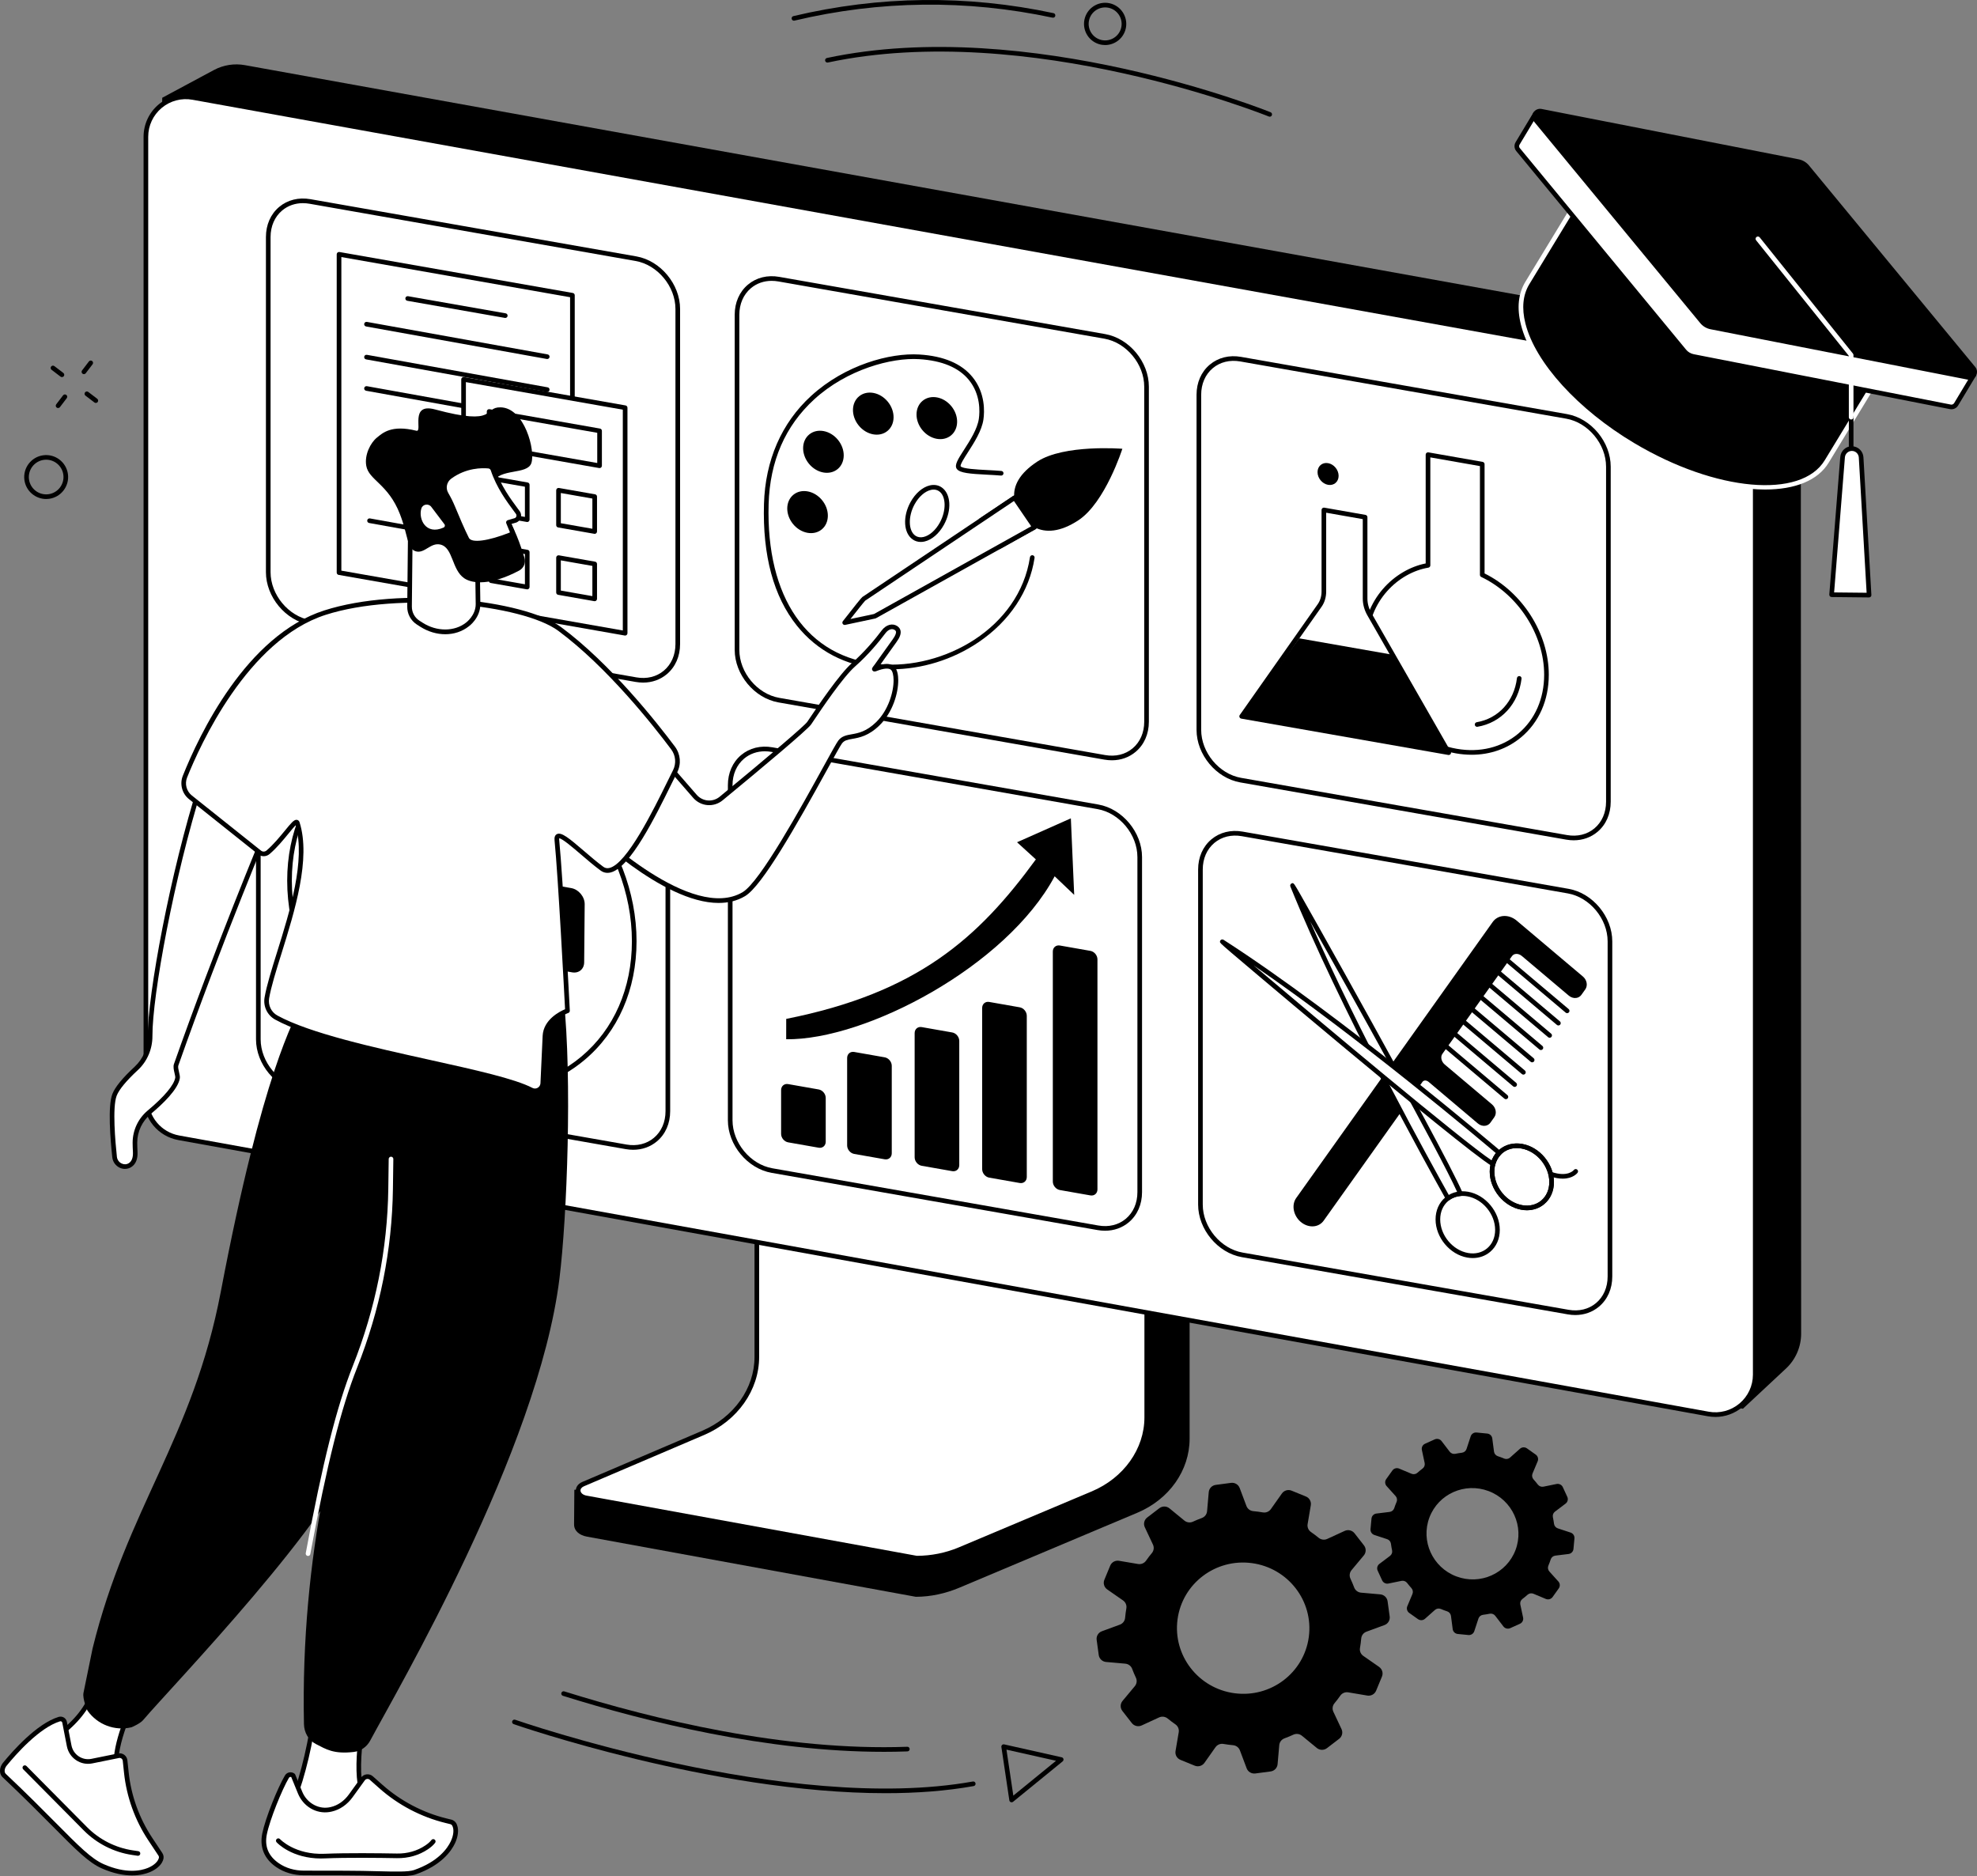 <svg xmlns="http://www.w3.org/2000/svg" id="Layer_2" data-name="Layer 2" viewBox="0 0 1928.53 1830"><rect x="0" y="0" width="1928.53" height="1830" fill="#808080" stroke="none"/><defs><style>      .cls-1 {        fill: #fff;      }    </style></defs><g id="Illustration"><g id="Course_enrollment" data-name="Course enrollment"><g><path d="m1345.3,1625.84l-15.4-10.71c-2.48-1.73-3.79-4.72-3.27-7.68.54-3.13.95-6.26,1.23-9.39.26-2.98,2.27-5.53,5.1-6.57l17.58-6.46c3.46-1.27,5.57-4.75,5.07-8.39l-2.03-14.78c-.5-3.63-3.47-6.44-7.15-6.77l-18.74-1.66c-3.03-.27-5.65-2.23-6.71-5.06-1.1-2.93-2.32-5.81-3.65-8.63-1.29-2.73-.86-5.96,1.07-8.28l11.98-14.35c2.35-2.82,2.42-6.88.15-9.79l-9.21-11.81c-2.26-2.9-6.25-3.87-9.6-2.33l-17.01,7.83c-2.75,1.27-6,.86-8.35-1.06-2.42-1.98-4.93-3.88-7.54-5.68-2.5-1.73-3.77-4.74-3.26-7.72l3.11-18.36c.61-3.61-1.38-7.17-4.8-8.56l-13.92-5.68c-3.42-1.4-7.35-.26-9.47,2.74l-10.77,15.24c-1.74,2.46-4.75,3.74-7.74,3.23-3.16-.54-6.32-.96-9.47-1.24-3.01-.27-5.59-2.27-6.64-5.08l-6.56-17.45c-1.29-3.44-4.81-5.53-8.47-5.05l-14.9,1.98c-3.66.49-6.49,3.42-6.81,7.07l-1.63,18.57c-.26,2.99-2.21,5.59-5.05,6.63-2.98,1.09-5.91,2.3-8.79,3.63-2.74,1.27-5.98.81-8.31-1.1l-14.51-11.9c-2.85-2.34-6.95-2.41-9.87-.18l-11.89,9.1c-2.92,2.24-3.89,6.18-2.32,9.51l7.94,16.88c1.29,2.73.89,5.95-1.05,8.27-2,2.39-3.9,4.88-5.71,7.46-1.74,2.48-4.78,3.72-7.78,3.22l-18.53-3.13c-3.64-.62-7.23,1.35-8.63,4.74l-5.7,13.79c-1.4,3.39-.24,7.29,2.79,9.4l15.4,10.71c2.48,1.73,3.79,4.72,3.27,7.68-.54,3.13-.95,6.26-1.23,9.39-.26,2.98-2.27,5.53-5.1,6.57l-17.58,6.46c-3.46,1.27-5.57,4.75-5.07,8.39l2.03,14.78c.5,3.63,3.47,6.44,7.15,6.77l18.74,1.66c3.01.27,5.64,2.2,6.7,5.02,1.11,2.96,2.34,5.87,3.69,8.72,1.28,2.72.83,5.93-1.1,8.24l-11.97,14.35c-2.35,2.82-2.42,6.88-.15,9.79l9.21,11.81c2.26,2.9,6.25,3.87,9.6,2.33l17.01-7.83c2.75-1.27,6-.86,8.35,1.06,2.42,1.98,4.94,3.88,7.54,5.68,2.5,1.73,3.77,4.74,3.26,7.72l-3.12,18.36c-.61,3.61,1.38,7.17,4.8,8.56l13.92,5.68c3.42,1.4,7.35.26,9.47-2.74l10.77-15.24c1.74-2.46,4.75-3.74,7.74-3.23,3.16.54,6.32.96,9.47,1.24,3.01.27,5.59,2.27,6.64,5.08l6.56,17.44c1.29,3.44,4.81,5.53,8.47,5.05l14.9-1.97c3.66-.49,6.49-3.42,6.81-7.07l1.63-18.57c.26-3,2.24-5.59,5.09-6.64,2.95-1.08,5.85-2.28,8.7-3.6,2.76-1.27,6.01-.84,8.35,1.08l14.51,11.91c2.85,2.34,6.95,2.41,9.87.18l11.89-9.1c2.92-2.24,3.89-6.18,2.32-9.51l-7.94-16.88c-1.29-2.73-.89-5.95,1.05-8.27,2-2.39,3.9-4.88,5.71-7.46,1.74-2.48,4.77-3.72,7.78-3.22l18.53,3.13c3.64.62,7.23-1.35,8.63-4.74l5.7-13.79c1.4-3.39.24-7.29-2.79-9.4Zm-141.05,25.68c-35.37-4.71-60.25-36.93-55.59-71.98,4.66-35.05,37.12-59.64,72.48-54.93,35.37,4.71,60.25,36.93,55.59,71.98-4.66,35.05-37.11,59.64-72.48,54.93Z"></path><path d="m1520.13,1542.49l-8.73-9.68c-1.41-1.56-1.82-3.79-1-5.71.86-2.03,1.63-4.09,2.31-6.16.65-1.98,2.41-3.38,4.49-3.64l12.92-1.59c2.54-.31,4.52-2.34,4.76-4.87l.96-10.32c.24-2.54-1.33-4.91-3.77-5.71l-12.42-4.08c-2.01-.66-3.47-2.4-3.74-4.49-.28-2.15-.65-4.29-1.1-6.42-.44-2.05.36-4.17,2.03-5.43l10.37-7.82c2.04-1.54,2.72-4.28,1.65-6.6l-4.36-9.45c-1.07-2.32-3.62-3.6-6.13-3.09l-12.75,2.61c-2.06.42-4.2-.36-5.48-2.04-1.32-1.73-2.73-3.4-4.2-5.03-1.42-1.57-1.8-3.8-.99-5.74l5.01-11.93c.99-2.35.2-5.07-1.9-6.55l-8.52-6.04c-2.09-1.48-4.94-1.34-6.84.36l-9.69,8.61c-1.56,1.39-3.8,1.78-5.74.96-2.05-.87-4.12-1.65-6.21-2.33-2-.66-3.42-2.42-3.69-4.48l-1.68-12.84c-.33-2.53-2.38-4.5-4.93-4.75l-10.4-1.02c-2.55-.25-4.93,1.29-5.73,3.71l-4.04,12.31c-.65,1.98-2.38,3.43-4.46,3.69-2.19.27-4.36.62-6.52,1.07-2.05.42-4.17-.4-5.45-2.06l-7.93-10.35c-1.56-2.03-4.32-2.73-6.65-1.68l-9.49,4.28c-2.33,1.05-3.61,3.57-3.07,6.07l2.71,12.68c.44,2.05-.34,4.17-2.02,5.43-1.73,1.3-3.41,2.69-5.04,4.15-1.57,1.4-3.82,1.76-5.77.95l-12.05-5.05c-2.37-.99-5.1-.23-6.59,1.84l-6.03,8.43c-1.48,2.07-1.32,4.89.4,6.8l8.73,9.68c1.41,1.56,1.82,3.79,1,5.71-.86,2.03-1.63,4.08-2.31,6.16-.65,1.98-2.41,3.38-4.49,3.64l-12.92,1.59c-2.54.31-4.52,2.34-4.76,4.87l-.96,10.32c-.24,2.54,1.33,4.91,3.77,5.71l12.42,4.08c2,.66,3.47,2.38,3.74,4.45.28,2.18.65,4.34,1.12,6.48.44,2.04-.38,4.14-2.04,5.4l-10.37,7.82c-2.04,1.54-2.72,4.28-1.65,6.6l4.36,9.45c1.07,2.32,3.62,3.6,6.13,3.09l12.75-2.61c2.06-.42,4.2.36,5.48,2.04,1.32,1.73,2.73,3.4,4.2,5.03,1.42,1.57,1.8,3.8.99,5.74l-5.01,11.93c-.99,2.35-.2,5.07,1.9,6.55l8.52,6.04c2.09,1.48,4.94,1.34,6.84-.36l9.69-8.61c1.56-1.39,3.8-1.78,5.74-.96,2.05.87,4.12,1.65,6.21,2.33,2,.66,3.42,2.42,3.69,4.48l1.68,12.84c.33,2.53,2.38,4.5,4.93,4.75l10.4,1.02c2.55.25,4.93-1.29,5.73-3.71l4.04-12.31c.65-1.99,2.4-3.43,4.49-3.69,2.17-.27,4.32-.62,6.46-1.06,2.07-.43,4.2.38,5.48,2.05l7.93,10.35c1.56,2.03,4.32,2.73,6.65,1.68l9.49-4.28c2.33-1.05,3.61-3.57,3.07-6.07l-2.71-12.68c-.44-2.05.34-4.17,2.02-5.43,1.73-1.3,3.41-2.69,5.04-4.15,1.57-1.4,3.82-1.76,5.77-.95l12.05,5.05c2.37.99,5.1.23,6.59-1.84l6.03-8.43c1.48-2.07,1.32-4.89-.4-6.8Zm-99.5-4.92c-23.19-8.77-34.93-34.51-26.24-57.49,8.7-22.98,34.54-34.49,57.73-25.72,23.19,8.77,34.93,34.51,26.24,57.49-8.7,22.98-34.54,34.49-57.73,25.72Z"></path></g><g><g><g><path d="m1156.48,1077.84l-376.8-56.3c-2.44,0-3.24,2.27-3.24,4.45v320.58c0,30.69-214.09,110.44-216.18,106.38l-.26,33.93c-.02,6.32,5.25,10.6,12.62,11.92l320.73,58.66c14.66,0,29.14-3.28,42.41-8.84l173.7-73.14c31.27-13.17,50.99-41.44,50.99-72.29v-320.91c0-2.18-1.53-4.45-3.97-4.45Z"></path><g><path class="cls-1" d="m738.27,1002.87v320.65c0,31.61-20.34,60.41-52.3,74.05l-117.18,50.01c-7.65,3.27-5.84,12.1,3.44,13.52l321.95,58.66c14.48,0,28.78-2.86,41.87-8.37l129.83-54.66c32.2-13.56,52.75-42.47,52.75-74.24v-320.97c0-1.31-1.19-2.38-2.66-2.38l-375.02-58.66c-1.47,0-2.66,1.06-2.66,2.38Z"></path><path d="m894.18,1522.03c-.14,0-.27-.01-.41-.04l-321.95-58.66c-5.51-.85-9.47-4.23-10.02-8.61-.49-3.87,1.85-7.4,6.1-9.22l117.18-50.01c30.94-13.2,50.93-41.46,50.93-71.97v-320.65c0-2.56,2.21-4.64,4.93-4.64.12,0,.23,0,.35.03l374.87,58.64c2.62.1,4.73,2.14,4.73,4.64v320.97c0,32.52-21.25,62.48-54.13,76.32l-129.83,54.66c-13.28,5.59-28.07,8.55-42.75,8.55Zm-153.65-519.14v320.62c0,32.33-21.07,62.22-53.68,76.13l-117.18,50.01c-2.35,1-3.61,2.68-3.38,4.49.22,1.77,2,4.06,6.28,4.72l321.81,58.64c14.02-.03,28.12-2.86,40.79-8.19l129.83-54.66c31.2-13.14,51.36-41.46,51.36-72.15v-320.97s-.39-.09-.75-.14l-374.79-58.63c-.16.03-.25.1-.29.14Z"></path></g></g><g><path d="m1742.23,1334.79l-42.04,39.24L178.07,1110.63c-21.02-3.64-36.25-22.04-35.9-43.36l16.09-971.92,50.44-27.07c9.26-4.94,19.91-6.61,30.23-4.74l1479.38,266.9c22.2,4.01,38.35,23.33,38.35,45.89l.32,924.44c0,12.89-5.34,25.21-14.75,34.03Z"></path><g><path class="cls-1" d="m1666.32,1379.15L174.35,1109.75c-18.55-3.35-32.04-19.49-32.04-38.34V133.41c0-24.29,21.98-42.66,45.88-38.34l1491.96,269.39c18.55,3.35,32.04,19.49,32.04,38.34v938c0,24.29-21.98,42.66-45.88,38.34Z"></path><path d="m1673.28,1382.03c-2.45,0-4.91-.22-7.36-.66L173.95,1111.98c-19.64-3.55-33.9-20.61-33.9-40.57V133.42c0-12.25,5.39-23.78,14.79-31.63,9.4-7.85,21.7-11.11,33.76-8.93l1491.96,269.39c19.64,3.55,33.9,20.61,33.9,40.57v938c0,12.25-5.39,23.78-14.79,31.63-7.49,6.25-16.82,9.6-26.4,9.6Zm-6.56-5.11c10.74,1.94,21.69-.96,30.05-7.95,8.37-6.99,13.17-17.26,13.17-28.16V402.81c0-17.77-12.69-32.96-30.18-36.11L187.8,97.3c-10.73-1.95-21.68.96-30.05,7.95-8.37,6.99-13.17,17.26-13.17,28.16v938c0,17.77,12.69,32.96,30.18,36.11l1491.96,269.39Z"></path></g></g></g><g><g><path d="m1535.14,819.6c-2.4,0-4.86-.21-7.34-.65l-317.96-55.81c-23.51-4.13-42.63-27.13-42.63-51.28v-326.8c0-11.97,4.59-22.41,12.93-29.41,8.2-6.88,19.03-9.57,30.49-7.56l317.96,55.81c23.51,4.13,42.63,27.13,42.63,51.28v326.8c0,11.97-4.59,22.41-12.92,29.41-6.42,5.39-14.46,8.21-23.15,8.21Zm-6.56-5.11c10.11,1.78,19.64-.55,26.8-6.56,7.29-6.13,11.31-15.34,11.31-25.95v-326.8c0-22.05-17.45-43.06-38.89-46.82l-317.96-55.81c-10.12-1.77-19.64.55-26.8,6.56-7.29,6.13-11.31,15.34-11.31,25.95v326.8c0,22.05,17.45,43.06,38.89,46.82l317.96,55.81Z"></path><g><g><path d="m1435.54,736.16c-5.03,0-10.17-.45-15.37-1.36-49.87-8.76-90.44-57.06-90.44-107.69,0-42.92,31.08-71.64,61-77.55v-106.11c0-.67.3-1.3.81-1.73.51-.43,1.19-.61,1.85-.5l52.91,9.29c1.08.19,1.87,1.13,1.87,2.23v106.58c36.96,18.25,62.65,58.66,62.65,98.79,0,24.73-9.52,46.36-26.82,60.88-13.44,11.29-30.27,17.18-48.46,17.18Zm-40.28-290.03v105.31c0,1.11-.8,2.05-1.89,2.23-28.65,4.75-59.11,32.1-59.11,73.43,0,48.53,38.89,94.84,86.7,103.23,22.67,3.98,44.02-1.29,60.14-14.83,16.25-13.65,25.2-34.04,25.2-57.42,0-38.91-25.23-78.11-61.36-95.33-.79-.37-1.29-1.17-1.29-2.04v-106.1l-48.39-8.49Z"></path><path d="m1440.89,708.92c-1.08,0-2.04-.78-2.23-1.88-.21-1.23.62-2.4,1.85-2.61,21.16-3.61,36.57-20.49,39.25-43.02.15-1.24,1.27-2.13,2.51-1.98,1.24.15,2.13,1.27,1.98,2.51-2.93,24.57-19.81,42.99-42.99,46.94-.13.02-.26.03-.38.03Z"></path></g><g><polygon class="cls-1" points="1330.56 591.6 1330.56 505.35 1290.35 498.29 1290.35 584.54 1211.23 699.77 1413.21 735.22 1330.56 591.6"></polygon><polygon points="1358.05 638.53 1267.35 622.61 1211.23 699.77 1413.21 735.22 1358.05 638.53"></polygon><path d="m1413.21,736.4c-.13,0-.26-.01-.39-.03l-201.98-35.45c-.76-.13-1.4-.65-1.7-1.37-.3-.72-.21-1.53.24-2.17l76.07-108.12c2.42-3.44,3.7-7.71,3.7-12.35v-79.53c0-.67.3-1.3.81-1.73.51-.43,1.19-.61,1.85-.5l40.21,7.06c1.08.19,1.87,1.13,1.87,2.23v79.41c0,4.79,1.36,9.69,3.92,14.16l77.37,134.98c.44.76.39,1.71-.11,2.42-.43.61-1.12.96-1.85.96Zm-198.08-39.33l193.72,34-74.97-130.8c-2.96-5.16-4.52-10.83-4.52-16.41v-77.51l-35.69-6.27v76.83c0,5.58-1.56,10.74-4.52,14.95l-74.02,105.2Z"></path><path d="m1305.8,464.12c0,5.84-4.6,9.76-10.28,8.77s-10.28-6.54-10.28-12.38,4.6-9.76,10.28-8.77,10.28,6.54,10.28,12.38Z"></path></g></g></g><g><path d="m1084.62,741.56c-2.4,0-4.86-.22-7.34-.65l-317.96-55.81c-23.51-4.13-42.63-27.13-42.63-51.28v-326.8c0-11.97,4.59-22.41,12.93-29.41,8.2-6.88,19.03-9.57,30.49-7.56l317.96,55.81c23.51,4.13,42.63,27.13,42.63,51.28v326.8c0,11.97-4.59,22.41-12.93,29.41-6.42,5.39-14.46,8.21-23.15,8.21Zm-331.84-467.63c-7.64,0-14.67,2.45-20.26,7.15-7.29,6.13-11.31,15.34-11.31,25.95v326.8c0,22.05,17.45,43.06,38.89,46.82l317.96,55.81c10.13,1.78,19.64-.55,26.8-6.56,7.29-6.12,11.31-15.34,11.31-25.95v-326.8c0-22.05-17.45-43.06-38.89-46.82l-317.96-55.81c-2.21-.39-4.4-.58-6.54-.58Z"></path><g><g><path class="cls-1" d="m982.4,462.22c-16.49-2.24-43.41-1.02-47.21-6.17-3.8-5.14,19.11-27.89,21.89-47.25,2.77-19.37-3.3-57.26-60.42-60.76-46.89-2.88-146,33.04-149.16,143.6-6.47,226.6,242.71,180.46,259.74,50,7.68-58.84-8.35-77.17-24.85-79.42Zm-63.61,48.56c-7.13,12.98-19.31,19.03-27.21,13.52-7.9-5.51-8.53-20.5-1.4-33.48,7.13-12.98,19.31-19.03,27.21-13.52,7.9,5.51,8.53,20.5,1.4,33.48Z"></path><path d="m869.57,652.8c-4.04,0-8.05-.17-12.03-.53-32.77-2.93-60.48-17.44-80.13-41.95-22.78-28.41-33.6-68.36-32.16-118.74,1.22-42.59,17.12-79.05,45.99-105.44,33.18-30.32,76.91-42.12,105.57-40.36,23.7,1.45,41.14,8.84,51.83,21.97,12.75,15.65,11.72,34.15,10.68,41.38-1.56,10.92-9.03,22.52-15.02,31.85-3.29,5.12-7.79,12.13-7.25,13.8,1.81,2.44,15.77,3.16,25.97,3.69,4.63.24,9.43.49,13.82.87,1.24.11,2.17,1.21,2.06,2.45-.11,1.25-1.21,2.19-2.45,2.06-4.31-.38-9.06-.62-13.66-.86-16.3-.85-26.45-1.57-29.41-5.59-2.68-3.63,1.01-9.37,7.12-18.87,5.76-8.96,12.93-20.11,14.35-30.05.95-6.64,1.91-23.62-9.71-37.88-9.86-12.1-26.21-18.93-48.6-20.31-26.81-1.65-70.21,9.92-102.24,39.18-28.34,25.91-43.32,60.3-44.52,102.23-2.61,91.43,37.83,149.76,108.17,156.06,62.44,5.58,136.31-35,146.77-104.32.19-1.23,1.33-2.06,2.58-1.9,1.24.19,2.09,1.34,1.9,2.58-4.91,32.48-24.32,61.7-54.67,82.27-25.17,17.06-55.54,26.41-84.95,26.41Zm28.61-124.2c-2.88,0-5.56-.82-7.89-2.45-8.96-6.25-9.88-22.25-2.09-36.42,4.69-8.54,11.72-14.62,18.81-16.28,4.32-1.01,8.36-.32,11.68,2,8.96,6.25,9.88,22.24,2.09,36.42-4.69,8.53-11.72,14.62-18.81,16.28-1.29.3-2.56.45-3.79.45Zm12.58-51.07c-.88,0-1.79.11-2.73.33-5.86,1.37-11.79,6.62-15.87,14.05-6.46,11.77-6.14,25.75.71,30.53,2.23,1.56,5.02,2.01,8.06,1.3,5.86-1.37,11.79-6.62,15.87-14.05,6.46-11.77,6.14-25.75-.71-30.53-1.55-1.08-3.36-1.63-5.33-1.63Z"></path><ellipse cx="913.87" cy="407.82" rx="18.33" ry="21.84" transform="translate(-52.46 668.01) rotate(-39.12)"></ellipse><ellipse cx="851.87" cy="403.46" rx="18.33" ry="21.84" transform="translate(-63.6 627.91) rotate(-39.12)"></ellipse><ellipse cx="803.24" cy="440.66" rx="18.33" ry="21.84" transform="translate(-97.97 605.57) rotate(-39.12)"></ellipse><ellipse cx="787.76" cy="499.49" rx="18.33" ry="21.84" transform="translate(-138.56 609) rotate(-39.12)"></ellipse></g><g><path class="cls-1" d="m989.69,485.54l19.5,28.55-155.8,86.92-29.4,6.27s17.43-22.38,18.57-23.17l147.13-98.57Z"></path><g><polygon class="cls-1" points="989.69 485.54 1009.19 514.1 974.68 533.35 956.81 507.57 989.69 485.54"></polygon><path d="m974.68,535.61c-.72,0-1.43-.34-1.86-.97l-17.87-25.78c-.34-.5-.48-1.11-.36-1.71.11-.59.46-1.12.96-1.46l32.87-22.02c1.03-.69,2.43-.42,3.13.61l19.5,28.55c.36.52.48,1.18.33,1.79-.15.62-.55,1.15-1.1,1.46l-34.5,19.25c-.35.19-.73.29-1.1.29Zm-14.7-27.44l15.39,22.2,30.55-17.04-16.83-24.66-29.1,19.49Z"></path></g><path d="m1011.84,450.24c-17.47,11.42-23.59,23.72-22.45,35.34,0,0,0,.01,0,.01l19.79,28.71s.04.02.06.03c10.75,5.55,24.94,4.76,42.59-6.78,26.21-17.12,43.01-69.83,43.01-69.83,0,0-56.8-4.61-83.01,12.51Z"></path><g><path class="cls-1" d="m989.69,485.54l19.5,28.55-155.8,86.92-29.4,6.27s17.43-22.38,18.57-23.17l147.13-98.57Z"></path><path d="m823.98,609.55c-.77,0-1.5-.39-1.92-1.06-.5-.8-.45-1.84.13-2.59,11.71-15.03,18.12-22.98,19.07-23.64l147.17-98.59c1.03-.69,2.43-.42,3.13.61l19.5,28.55c.36.52.48,1.18.33,1.79-.15.62-.55,1.15-1.1,1.46l-155.8,86.92c-.2.11-.41.19-.63.24l-29.4,6.26c-.16.03-.32.05-.47.05Zm19.96-23.64c-1.21,1.22-8.34,10.21-14.35,17.87l22.98-4.9,153.34-85.55-16.83-24.66-145.14,97.23Z"></path></g></g></g></g><g><path d="m617.66,1121.46c-2.4,0-4.86-.21-7.34-.65l-317.95-55.81c-23.51-4.13-42.63-27.13-42.63-51.28v-326.8c0-11.97,4.59-22.41,12.93-29.41,8.2-6.88,19.03-9.56,30.49-7.56l317.95,55.81c23.51,4.13,42.63,27.13,42.63,51.28v326.8c0,11.97-4.59,22.41-12.92,29.41-6.42,5.39-14.46,8.21-23.15,8.21Zm-6.56-5.11c10.12,1.78,19.64-.55,26.8-6.57,7.29-6.12,11.31-15.34,11.31-25.95v-326.8c0-22.05-17.45-43.06-38.89-46.82l-317.95-55.81c-10.12-1.78-19.64.55-26.8,6.56-7.29,6.12-11.31,15.34-11.31,25.95v326.8c0,22.05,17.45,43.06,38.89,46.82l317.95,55.81Z"></path><g><g><path class="cls-1" d="m411.2,771.75l-2.63,216.23c-.09,7.26,5.91,14.46,13.08,15.72l57.3,10.06c6.55,1.15,11.71-3.11,11.79-9.74l2.63-216.23c.09-7.26-5.91-14.46-13.08-15.72l-57.31-10.06c-6.55-1.15-11.71,3.11-11.79,9.74Z"></path><path d="m332.19,838.56l-.5,56.71c-.06,7.24,5.92,14.42,13.08,15.68l213.29,37.44c6.57,1.15,11.73-3.13,11.79-9.78l.5-56.71c.06-7.24-5.92-14.42-13.08-15.68l-213.29-37.44c-6.57-1.15-11.73,3.13-11.79,9.78Z"></path></g><path d="m479.18,1066.11c-9.5,0-19.2-.85-29.03-2.58-93.74-16.45-170-108.21-170-204.55,0-47.24,18.04-88.4,50.79-115.91,32.19-27.03,74.81-37.55,120-29.62,93.74,16.46,170,108.21,170,204.55,0,47.24-18.04,88.41-50.79,115.91-25.19,21.16-56.77,32.2-90.97,32.2Zm-57.25-350.7c-33.15,0-63.72,10.68-88.08,31.14-31.71,26.63-49.17,66.56-49.17,112.44,0,94.24,74.58,184,166.26,200.09,43.85,7.7,85.16-2.47,116.3-28.63,31.71-26.63,49.17-66.56,49.17-112.44,0-94.24-74.58-184-166.26-200.09-9.55-1.68-18.99-2.51-28.22-2.51Z"></path></g></g><g><path d="m1536.67,1282.64c-2.4,0-4.86-.21-7.34-.65l-317.95-55.81c-23.51-4.13-42.63-27.13-42.63-51.28v-326.8c0-11.97,4.59-22.41,12.93-29.41,8.2-6.88,19.03-9.57,30.49-7.56l317.95,55.81c23.51,4.13,42.63,27.13,42.63,51.28v326.8c0,11.97-4.59,22.41-12.93,29.41-6.42,5.39-14.46,8.21-23.15,8.21Zm-6.56-5.11c10.12,1.78,19.64-.55,26.8-6.56,7.29-6.13,11.31-15.34,11.31-25.95v-326.8c0-22.05-17.45-43.06-38.89-46.82l-317.95-55.81c-10.12-1.78-19.64.55-26.8,6.56-7.29,6.13-11.31,15.34-11.31,25.95v326.8c0,22.05,17.45,43.06,38.89,46.82l317.95,55.81Z"></path><g><g><g><path d="m1528.74,988.22c-.51,0-1.03-.17-1.46-.53l-66.3-55.96c-.96-.81-1.08-2.23-.27-3.19.81-.95,2.23-1.08,3.19-.27l66.3,55.96c.96.81,1.08,2.23.27,3.19-.45.53-1.09.8-1.73.8Z"></path><path d="m1520.21,1000.21c-.51,0-1.03-.17-1.46-.53l-64.67-54.59c-.95-.8-1.07-2.23-.27-3.19.8-.95,2.23-1.08,3.19-.27l64.67,54.59c.95.8,1.07,2.23.27,3.19-.45.53-1.08.8-1.73.8Z"></path><path d="m1511.67,1012.2c-.51,0-1.03-.17-1.46-.53l-64.06-54.08c-.95-.8-1.07-2.23-.27-3.19.8-.95,2.23-1.08,3.19-.27l64.06,54.08c.95.8,1.07,2.23.27,3.19-.45.53-1.08.8-1.73.8Z"></path><path d="m1503.14,1024.18c-.51,0-1.03-.17-1.46-.53l-63.16-53.31c-.95-.8-1.07-2.23-.27-3.19.8-.95,2.23-1.08,3.19-.27l63.16,53.31c.95.8,1.07,2.23.27,3.19-.45.53-1.08.8-1.73.8Z"></path><path d="m1494.61,1036.17c-.51,0-1.03-.17-1.46-.53l-65.04-54.9c-.95-.8-1.07-2.23-.27-3.19.8-.95,2.22-1.08,3.19-.27l65.04,54.9c.95.8,1.07,2.23.27,3.19-.45.53-1.08.8-1.73.8Z"></path><path d="m1486.07,1048.15c-.51,0-1.03-.17-1.46-.53l-66.09-55.79c-.95-.8-1.07-2.23-.27-3.19.8-.95,2.22-1.08,3.19-.27l66.09,55.79c.95.8,1.07,2.23.27,3.19-.45.53-1.08.8-1.73.8Z"></path><path d="m1477.54,1060.14c-.51,0-1.03-.17-1.46-.53l-64.13-54.13c-.95-.8-1.07-2.23-.27-3.19.8-.95,2.22-1.08,3.19-.27l64.13,54.13c.95.8,1.07,2.23.27,3.19-.45.53-1.08.8-1.73.8Z"></path><path d="m1469,1072.13c-.51,0-1.03-.17-1.46-.53l-64.17-54.16c-.95-.81-1.07-2.23-.27-3.19.8-.95,2.23-1.08,3.19-.27l64.17,54.16c.95.81,1.07,2.23.27,3.19-.45.53-1.08.8-1.73.8Z"></path></g><g><path d="m1540.81,969.01l3.75-5.27c1.95-2.74,1.1-7.02-1.9-9.55l-64.57-54.5c-6.73-5.68-15.73-5.3-20.1.85l-191.71,269.26c-4.15,5.82-2.34,14.91,4.03,20.29,6.37,5.38,14.9,5.02,19.05-.8l96.42-135.42c2.01-2.82,6.14-2.99,9.23-.39l48.07,40.58c3,2.53,7.02,2.36,8.97-.38l3.75-5.27c1.95-2.74,1.1-7.02-1.9-9.55l-46.11-38.92c-4.17-3.52-5.35-9.46-2.64-13.28l67.9-95.37c2.82-3.97,8.64-4.21,12.98-.55l45.8,38.66c3,2.53,7.02,2.36,8.97-.38Z"></path><path d="m1280.15,1196.16c-3.93,0-7.96-1.53-11.29-4.34-7.24-6.12-9.23-16.58-4.42-23.33l191.7-269.26c2.26-3.17,5.69-5.2,9.64-5.7,4.7-.59,9.72,1.02,13.76,4.44l64.57,54.5c3.94,3.33,4.94,8.86,2.28,12.59l-3.75,5.27c-1.22,1.71-3.05,2.79-5.17,3.06-2.44.3-5.03-.52-7.1-2.26l-45.8-38.66c-1.82-1.53-4.01-2.27-6.02-2.01-1.07.13-2.57.62-3.66,2.15l-67.9,95.37c-2.01,2.82-.97,7.51,2.26,10.24l46.11,38.92c3.94,3.32,4.94,8.86,2.28,12.59l-3.75,5.27c-1.22,1.71-3.05,2.79-5.17,3.06-2.46.3-5.04-.52-7.1-2.27l-48.07-40.58c-1.15-.97-2.53-1.43-3.77-1.28-.63.08-1.51.36-2.15,1.26l-96.42,135.42c-2.16,3.04-5.44,4.97-9.22,5.45-.61.08-1.23.11-1.85.11Zm187.58-298.23c-.46,0-.92.03-1.37.09-2.73.34-4.98,1.67-6.52,3.83l-191.7,269.26c-3.47,4.88-1.84,12.62,3.65,17.25,2.89,2.44,6.4,3.6,9.65,3.2,2.55-.32,4.66-1.56,6.1-3.59l96.42-135.42c1.24-1.74,3.11-2.85,5.27-3.12,2.49-.32,5.15.53,7.26,2.31l48.07,40.58c1.11.94,2.44,1.37,3.62,1.24.6-.08,1.44-.34,2.05-1.2l3.75-5.27c1.26-1.77.57-4.75-1.52-6.51l-46.11-38.92c-5.04-4.26-6.4-11.58-3.02-16.32l67.9-95.37c1.59-2.24,4-3.66,6.78-4.01,3.26-.4,6.72.7,9.5,3.05l45.8,38.66c1.1.93,2.44,1.39,3.62,1.23.6-.08,1.44-.34,2.05-1.19l3.75-5.27c1.26-1.77.57-4.75-1.52-6.51l-64.57-54.5c-2.67-2.26-5.85-3.49-8.9-3.49Zm73.08,71.08h.02-.02Z"></path></g></g><g><path d="m1436.65,1227.07c-1.75,0-3.54-.16-5.35-.47-17.05-2.99-30.93-19.68-30.93-37.2,0-8.73,3.35-16.35,9.45-21.47,5.99-5.03,13.9-6.99,22.27-5.53,17.06,2.99,30.93,19.68,30.93,37.2,0,8.73-3.35,16.35-9.45,21.47-4.7,3.94-10.57,6-16.92,6Zm-9.9-60.61c-5.29,0-10.16,1.69-14.03,4.94-5.05,4.24-7.83,10.63-7.83,18,0,15.42,12.2,30.11,27.19,32.74,7.02,1.24,13.62-.38,18.57-4.54,5.05-4.24,7.83-10.63,7.83-18,0-15.42-12.2-30.11-27.19-32.74-1.54-.27-3.06-.4-4.54-.4Z"></path><g><path class="cls-1" d="m1424.64,1164.29c-17.36-41.04-165.59-304.88-163.81-300.48,48.19,119.28,138.14,280.88,151.64,304.94,3.43-2.52,7.59-4.08,12.18-4.45Z"></path><path d="m1412.46,1171c-.16,0-.32-.02-.48-.05-.63-.14-1.18-.54-1.49-1.1-16.98-30.27-104.11-187.27-151.76-305.2-.47-1.15.07-2.52,1.22-2.99,1.05-.44,1.54-.63,2.92,1.32l.06-.02c.03.08.06.15.09.23,1.18,1.72,3,4.91,6.25,10.62,4.08,7.17,9.9,17.47,16.92,29.97,16.2,28.82,35.25,63.01,52.26,93.79,28.83,52.15,78.62,143.03,88.27,165.84.28.67.23,1.43-.15,2.05-.38.62-1.03,1.02-1.75,1.08-4.07.33-7.88,1.72-11.02,4.02-.39.29-.86.44-1.34.44Zm-134.4-272.2c47.75,108.91,117.67,235.41,135.19,266.71,2.48-1.46,5.23-2.49,8.12-3.06-17.26-38.35-104.24-194.19-143.31-263.65Z"></path></g><g><path class="cls-1" d="m1462.37,1124.64l.08-.14s-153.62-131.1-270.07-205.92c-4.07-2.62,237.28,201.26,264.03,216.74,1.12-4.19,3.18-7.81,5.96-10.68Z"></path><path d="m1456.41,1137.58c-.39,0-.78-.1-1.13-.3-14.17-8.2-85.21-66.55-142.31-114.06-37.58-31.27-69.12-57.83-84.58-70.89-25.85-21.83-34.27-28.95-37.01-31.7-.08-.05-.15-.09-.23-.14l.03-.05c-1.14-1.17-1.13-1.47-1.12-1.91.01-.82.47-1.57,1.2-1.96.73-.39,1.65-.32,2.34.11,115.24,74.04,268.77,204.79,270.31,206.1.8.68,1.03,1.83.53,2.77-.1.19-.3.51-.45.67-2.54,2.62-4.4,5.97-5.4,9.69-.18.68-.67,1.24-1.32,1.5-.28.11-.57.17-.87.17Zm-233.43-195.92c61.95,52.37,203.94,171.55,232.18,190.2,1.01-2.6,2.39-5,4.09-7.11-15.61-13.23-133.65-112.68-236.27-183.09Zm239.38,182.97h.02-.02Z"></path></g><g><path d="m1489.48,1180.42c-1.75,0-3.54-.16-5.35-.47-17.06-2.99-30.93-19.68-30.93-37.2,0-8.73,3.35-16.35,9.45-21.47,6-5.03,13.91-6.99,22.27-5.53,17.05,2.99,30.93,19.68,30.93,37.2,0,8.73-3.35,16.35-9.45,21.47-4.7,3.94-10.57,6-16.92,6Zm-9.9-60.61c-5.29,0-10.16,1.69-14.03,4.94-5.05,4.24-7.83,10.63-7.83,18,0,15.42,12.2,30.11,27.19,32.74,7.03,1.24,13.62-.38,18.57-4.54,5.05-4.24,7.83-10.63,7.83-18,0-15.42-12.2-30.11-27.19-32.74-1.54-.27-3.06-.4-4.55-.4Z"></path><path d="m1489.48,1180.42c-1.75,0-3.54-.16-5.35-.47-17.06-2.99-30.93-19.68-30.93-37.2,0-8.73,3.35-16.35,9.45-21.47,6-5.03,13.91-6.99,22.27-5.53,17.05,2.99,30.93,19.68,30.93,37.2,0,8.73-3.35,16.35-9.45,21.47-4.7,3.94-10.57,6-16.92,6Zm-9.9-60.61c-5.29,0-10.16,1.69-14.03,4.94-5.05,4.24-7.83,10.63-7.83,18,0,15.42,12.2,30.11,27.19,32.74,7.03,1.24,13.62-.38,18.57-4.54,5.05-4.24,7.83-10.63,7.83-18,0-15.42-12.2-30.11-27.19-32.74-1.54-.27-3.06-.4-4.55-.4Z"></path><path d="m1524.37,1149.62c-3.44,0-7.57-.63-12.47-2.3-1.18-.4-1.82-1.69-1.41-2.87.4-1.18,1.69-1.82,2.87-1.41,16.01,5.45,21.67-1.59,21.91-1.89.76-.98,2.17-1.19,3.16-.44.99.74,1.21,2.13.48,3.13-.23.31-4.37,5.78-14.53,5.78Z"></path></g></g></g></g><g><path d="m1077.97,1200.41c-2.4,0-4.86-.22-7.34-.65l-317.96-55.81c-23.51-4.13-42.63-27.13-42.63-51.28v-326.8c0-11.97,4.59-22.41,12.92-29.41,8.2-6.88,19.03-9.57,30.49-7.56l317.96,55.81c23.51,4.13,42.63,27.13,42.63,51.28v326.8c0,11.97-4.59,22.41-12.93,29.41-6.42,5.39-14.46,8.21-23.15,8.21Zm-331.84-467.63c-7.64,0-14.67,2.45-20.26,7.15-7.29,6.13-11.31,15.34-11.31,25.95v326.8c0,22.05,17.45,43.06,38.89,46.82l317.96,55.81c10.13,1.78,19.64-.55,26.8-6.56,7.29-6.12,11.31-15.34,11.31-25.95v-326.8c0-22.05-17.45-43.06-38.89-46.82l-317.96-55.81c-2.21-.39-4.4-.58-6.54-.58Z"></path><g><g><path d="m798.6,1119.44l-29.77-5.23c-3.8-.67-6.88-4.38-6.88-8.28v-42.67c0-3.91,3.08-6.54,6.88-5.87l29.77,5.23c3.8.67,6.88,4.38,6.88,8.28v42.67c0,3.91-3.08,6.54-6.88,5.87Z"></path><path d="m863.02,1130.74l-29.77-5.23c-3.8-.67-6.88-4.38-6.88-8.28v-85.31c0-3.91,3.08-6.54,6.88-5.87l29.77,5.23c3.8.67,6.88,4.38,6.88,8.28v85.31c0,3.91-3.08,6.54-6.88,5.87Z"></path><path d="m928.87,1142.3l-29.77-5.23c-3.8-.67-6.88-4.38-6.88-8.28v-121.13c0-3.91,3.08-6.54,6.88-5.87l29.77,5.23c3.8.67,6.88,4.38,6.88,8.28v121.13c0,3.91-3.08,6.54-6.88,5.87Z"></path><path d="m994.73,1153.86l-29.77-5.23c-3.8-.67-6.88-4.38-6.88-8.28v-157.21c0-3.91,3.08-6.54,6.88-5.87l29.77,5.23c3.8.67,6.88,4.38,6.88,8.28v157.21c0,3.91-3.08,6.54-6.88,5.87Z"></path><path d="m1063.66,1165.96l-29.77-5.23c-3.8-.67-6.88-4.38-6.88-8.28v-224.36c0-3.91,3.08-6.54,6.88-5.87l29.77,5.23c3.8.67,6.88,4.38,6.88,8.28v224.36c0,3.91-3.08,6.54-6.88,5.87Z"></path></g><path d="m766.94,993.78l-.03,19.88c77.52.97,214.82-71.07,261.9-158.96l19.05,18.13-3.26-74.65-52.49,23.32,18.35,16.73c-56.04,76.82-115.56,130.1-243.52,155.56Z"></path></g></g><g><path d="m627.34,665.78c-2.41,0-4.86-.22-7.34-.65l-317.96-55.81c-23.51-4.13-42.63-27.13-42.63-51.28V231.24c0-11.97,4.59-22.41,12.92-29.41,8.2-6.88,19.03-9.56,30.49-7.56l317.96,55.81c23.51,4.13,42.63,27.13,42.63,51.28v326.8c0,11.97-4.59,22.41-12.93,29.41-6.42,5.39-14.46,8.21-23.14,8.21ZM295.5,198.15c-7.64,0-14.67,2.45-20.26,7.15-7.29,6.12-11.31,15.34-11.31,25.95v326.8c0,22.05,17.45,43.06,38.89,46.82l317.96,55.81c10.12,1.78,19.64-.55,26.8-6.56,7.29-6.12,11.31-15.34,11.31-25.95v-326.8c0-22.05-17.45-43.06-38.89-46.82l-317.96-55.81c-2.21-.39-4.4-.58-6.54-.58Z"></path><g><g><path d="m558.37,600.71c-.13,0-.26-.01-.39-.03l-227.65-39.95c-1.08-.19-1.87-1.13-1.87-2.23V248.03c0-.67.3-1.3.81-1.73.51-.43,1.19-.61,1.85-.5l227.65,39.96c1.08.19,1.87,1.13,1.87,2.23v310.45c0,.67-.3,1.3-.81,1.73-.41.34-.93.53-1.45.53Zm-225.38-44.12l223.12,39.16v-305.86l-223.12-39.16v305.86Z"></path><path d="m492.9,310.11c-.13,0-.26-.01-.39-.03l-95.22-16.71c-1.23-.22-2.05-1.39-1.84-2.62.22-1.23,1.38-2.04,2.62-1.84l95.22,16.71c1.23.22,2.05,1.39,1.84,2.62-.19,1.1-1.15,1.87-2.23,1.87Z"></path><path d="m533.82,350.18c-.13,0-.27-.01-.4-.04l-176.31-31.71c-1.23-.22-2.05-1.4-1.83-2.63.22-1.23,1.39-2.05,2.63-1.83l176.31,31.71c1.23.22,2.05,1.4,1.83,2.63-.2,1.1-1.15,1.86-2.22,1.86Z"></path><path d="m533.82,382.29c-.13,0-.27-.01-.4-.04l-176.31-31.71c-1.23-.22-2.05-1.4-1.83-2.63.22-1.23,1.39-2.05,2.63-1.83l176.31,31.71c1.23.22,2.05,1.4,1.83,2.63-.2,1.1-1.15,1.86-2.22,1.86Z"></path><path d="m533.82,412.88c-.13,0-.27-.01-.4-.04l-176.31-31.71c-1.23-.22-2.05-1.4-1.83-2.63.22-1.23,1.39-2.05,2.63-1.83l176.31,31.71c1.23.22,2.05,1.4,1.83,2.63-.2,1.1-1.15,1.86-2.22,1.86Z"></path><path d="m536.79,541.86c-.13,0-.27-.01-.4-.04l-176.32-31.71c-1.23-.22-2.05-1.4-1.83-2.63.22-1.23,1.39-2.05,2.63-1.83l176.32,31.71c1.23.22,2.05,1.4,1.83,2.63-.2,1.1-1.15,1.86-2.22,1.86Z"></path><path class="cls-1" d="m536.79,492.92c-.13,0-.27-.01-.4-.04l-176.32-31.71c-1.23-.22-2.05-1.4-1.83-2.63.22-1.23,1.39-2.05,2.63-1.83l176.32,31.71c1.23.22,2.05,1.4,1.83,2.63-.2,1.1-1.15,1.86-2.22,1.86Z"></path></g><g><g><polygon class="cls-1" points="609.8 617.64 452.2 589.98 452.2 370.01 609.8 397.67 609.8 617.64"></polygon><path d="m609.8,619.9c-.13,0-.26-.01-.39-.03l-157.6-27.66c-1.08-.19-1.87-1.13-1.87-2.23v-219.96c0-.67.3-1.3.81-1.73.51-.43,1.19-.61,1.85-.5l157.6,27.66c1.08.19,1.87,1.13,1.87,2.23v219.96c0,.67-.3,1.3-.81,1.73-.41.34-.93.53-1.45.53Zm-155.33-31.82l153.07,26.87v-215.37l-153.07-26.87v215.37Z"></path></g><path d="m584.87,456.55c-.13,0-.26-.01-.39-.03l-107.74-18.91c-1.08-.19-1.87-1.13-1.87-2.23v-34.05c0-.67.3-1.3.81-1.73.51-.43,1.19-.61,1.85-.5l107.74,18.91c1.08.19,1.87,1.13,1.87,2.23v34.05c0,.67-.3,1.3-.81,1.73-.41.34-.93.53-1.45.53Zm-105.48-23.07l103.21,18.12v-29.46l-103.21-18.12v29.46Z"></path><path d="m514.31,509.14c-.13,0-.26-.01-.39-.03l-35.3-6.2c-1.08-.19-1.87-1.13-1.87-2.23v-34.05c0-.67.3-1.3.81-1.73.51-.43,1.19-.61,1.85-.5l35.3,6.2c1.08.19,1.87,1.13,1.87,2.23v34.05c0,.67-.3,1.3-.81,1.73-.41.34-.93.53-1.45.53Zm-33.03-10.36l30.77,5.4v-29.46l-30.77-5.4v29.46Z"></path><path d="m580.11,520.69c-.13,0-.26-.01-.39-.03l-35.29-6.2c-1.08-.19-1.87-1.13-1.87-2.23v-34.05c0-.67.3-1.3.81-1.73.51-.43,1.19-.61,1.85-.5l35.29,6.2c1.08.19,1.87,1.13,1.87,2.23v34.05c0,.67-.3,1.3-.81,1.73-.41.34-.93.53-1.45.53Zm-33.03-10.36l30.77,5.4v-29.46l-30.77-5.4v29.46Z"></path><path d="m514.31,574.84c-.13,0-.26-.01-.39-.03l-35.3-6.2c-1.08-.19-1.87-1.13-1.87-2.23v-34.05c0-.67.3-1.3.81-1.73.51-.43,1.19-.61,1.85-.5l35.3,6.2c1.08.19,1.87,1.13,1.87,2.23v34.05c0,.67-.3,1.3-.81,1.73-.41.34-.93.53-1.45.53Zm-33.03-10.36l30.77,5.4v-29.46l-30.77-5.4v29.46Z"></path><path d="m580.11,586.39c-.13,0-.26-.01-.39-.03l-35.29-6.2c-1.08-.19-1.87-1.13-1.87-2.23v-34.05c0-.67.3-1.3.81-1.73.51-.43,1.19-.61,1.85-.5l35.29,6.19c1.08.19,1.87,1.13,1.87,2.23v34.05c0,.67-.3,1.3-.81,1.73-.41.34-.93.53-1.45.53Zm-33.03-10.36l30.77,5.4v-29.46l-30.77-5.4v29.46Z"></path></g></g></g></g></g><g><g><g><g><path class="cls-1" d="m356.3,1668.69s-15.22,69.51,1.61,89.37l5.22,8.51-16.28,6.95c-20.68,8.83-44.65,4.89-61.35-10.08l-2.25-2.02,3.95-8.78c7.04-15.63,19.14-64.13,17.97-80.65l51.12-3.31Z"></path><path d="m324.15,1780.42c-14.58,0-28.98-5.26-40.16-15.28l-2.25-2.02c-.73-.66-.96-1.71-.55-2.61l3.95-8.78c6.85-15.23,18.9-63.62,17.78-79.57-.04-.6.16-1.19.55-1.65.4-.45.96-.73,1.56-.77l51.12-3.31c.71-.02,1.4.24,1.86.78.46.54.65,1.26.5,1.96-.15.69-14.79,68.65,1.13,87.43.08.09.14.18.2.28l5.22,8.51c.34.56.43,1.24.23,1.87-.2.63-.66,1.14-1.27,1.39l-16.28,6.95c-7.58,3.23-15.61,4.81-23.58,4.81Zm-38.16-19.56l1.02.91c16,14.34,39.14,18.14,58.95,9.68l13.87-5.92-3.76-6.13c-15.37-18.47-5.32-74.58-2.59-88.25l-45.96,2.97c.1,18.59-11.36,64.15-18.25,79.46l-3.28,7.28Z"></path></g><g><g><path class="cls-1" d="m362.22,1734.25l9.17,8.14c18.28,16.23,40.19,27.73,63.86,33.52l4.51,1.1c1.72.42,3.12,1.67,3.74,3.34l.32.85c3.52,9.45-4.9,33-39.18,44.92-8.9,3.09-32.71.78-68.09.76-15.35-.01-31.17-.05-40.34-.07-9-.02-17.92-2.45-25.38-7.53-8.34-5.68-15.89-15.21-12.75-30.6,3.08-15.1,15.24-44.66,21.81-55.79,1.27-2.15,4.04-2.64,6.04-1.15l6.81,16.7c4.61,11.3,16.17,18.57,28.14,16.73.75-.12,1.51-.26,2.28-.44,7.69-1.76,14.31-6.66,18.95-13.09l11.91-16.48c1.94-2.68,5.74-3.1,8.2-.91Z"></path><path d="m387.02,1830c-5.29,0-11.5-.16-18.65-.34-9.31-.24-19.86-.5-31.84-.51-15.35-.01-31.17-.05-40.34-.07-9.86-.03-19.08-2.77-26.65-7.92-11.73-7.98-16.46-19.37-13.69-32.93,3.07-15.05,15.04-44.57,22.08-56.48.93-1.57,2.41-2.64,4.18-3,1.78-.35,3.66.07,5.15,1.18.33.25.59.58.75.96l6.81,16.7c4.29,10.53,15.1,16.98,25.71,15.35.69-.11,1.4-.24,2.11-.41,6.81-1.56,13.07-5.89,17.63-12.21l11.91-16.48c1.3-1.8,3.3-2.97,5.5-3.21,2.2-.24,4.39.46,6.05,1.93l9.17,8.14c17.93,15.92,39.68,27.34,62.89,33.01l4.51,1.1c2.45.6,4.44,2.38,5.32,4.75l.32.85c1.69,4.54.89,11.09-2.13,17.51-3.57,7.58-13.31,21.6-38.43,30.33-3.85,1.34-9.94,1.74-18.35,1.74Zm-103.64-96.85c-.12,0-.24.01-.36.04-.35.07-.84.28-1.18.86-6.72,11.38-18.6,40.69-21.54,55.09-2.41,11.79,1.56,21.31,11.8,28.28,6.82,4.64,15.16,7.11,24.11,7.14,9.17.02,24.99.06,40.33.07,12.04,0,22.62.28,31.95.51,17.36.44,29.91.76,35.4-1.15,23.56-8.19,32.55-21.05,35.82-27.98,2.97-6.3,2.97-11.37,1.99-14.01l-.32-.85c-.36-.97-1.17-1.69-2.16-1.94l-4.51-1.1c-23.93-5.85-46.34-17.61-64.82-34.02l-9.17-8.14c-.71-.63-1.61-.91-2.55-.82-.94.1-1.76.59-2.32,1.36l-11.91,16.48c-5.21,7.2-12.41,12.16-20.28,13.97-.82.19-1.63.34-2.43.47-12.86,1.98-25.43-5.47-30.59-18.11l-6.53-16c-.24-.1-.48-.15-.73-.15Z"></path></g><path d="m313.33,1812.72c-28.74,0-42.92-15.17-43.53-15.85-.84-.92-.78-2.36.15-3.2.92-.84,2.35-.78,3.19.14.14.16,14.64,15.53,43.58,14.3,21.62-.93,53.48-.54,70.55-.24,10.16.18,19.72-2.55,27.65-7.9,2.63-1.77,4.62-3.54,5.91-5.25.75-1,2.17-1.19,3.17-.44,1,.75,1.19,2.17.44,3.17-1.6,2.11-3.95,4.22-6.99,6.27-8.71,5.87-19.18,8.85-30.26,8.67-17.01-.31-48.77-.69-70.27.23-1.22.05-2.41.08-3.58.08Z"></path></g></g><g><g><path class="cls-1" d="m128.72,1664.65s-20.94,42.49-14.42,66.62l1.19,9.59-67.95-42.4,7.5-4.85c14.87-9.83,29.52-25.74,34.44-40.93l39.25,11.97Z"></path><path d="m115.49,1743.12c-.42,0-.83-.11-1.2-.34l-67.95-42.4c-.66-.41-1.06-1.13-1.06-1.9,0-.77.38-1.5,1.04-1.92l7.5-4.85c15.95-10.55,29.12-26.15,33.51-39.73.38-1.18,1.63-1.83,2.81-1.47l39.25,11.97c.64.19,1.15.66,1.42,1.26.26.61.25,1.3-.05,1.9-.21.42-20.49,42.01-14.27,65.03.03.1.05.21.06.31l1.19,9.58c.11.87-.29,1.72-1.03,2.19-.37.24-.79.36-1.22.36Zm-63.73-44.69l60.9,38-.59-4.72c-5.72-21.61,9.11-56.2,13.48-65.66l-34.67-10.57c-5.29,13.97-18.63,29.46-34.6,40.02l-4.53,2.93Z"></path></g><g><g><path class="cls-1" d="m122.02,1717.17l1.24,11.72c2.45,23.21,10.45,45.46,23.32,64.85l9.89,14.9c.94,1.42,1.13,3.22.49,4.8l-.32.81c-3.58,8.95-24.62,20.05-56.41,6.06-19.67-8.66-39.52-35.15-96.14-88.53-2.93-2.76-1.99-7.8.55-10.92,9.28-11.38,32.48-37.73,53.21-44.09,2.31-.71,4.72.68,5.19,3.07l4.46,22.95c2,10.3,11.92,17,22.12,14.93l26.05-5.27c3.08-.62,6.03,1.56,6.36,4.72Z"></path><path d="m128.77,1829.22c-7.84,0-17.7-1.67-29.46-6.84-12.85-5.66-25.2-18.11-47.6-40.71-12.68-12.79-28.46-28.7-49.18-48.24-3.91-3.69-2.9-10.01.35-13.99,9.2-11.29,32.92-38.26,54.3-44.83,1.73-.53,3.61-.3,5.14.62,1.52.91,2.59,2.44,2.93,4.19l4.46,22.95c.86,4.41,3.37,8.21,7.09,10.7,3.66,2.45,8.05,3.32,12.36,2.45l26.05-5.27c2.08-.42,4.26.06,5.98,1.32,1.73,1.27,2.85,3.23,3.08,5.38l1.24,11.72c2.4,22.75,10.34,44.83,22.96,63.84l9.89,14.9c1.35,2.04,1.62,4.62.71,6.89l-.32.8c-1.73,4.33-6.51,8.44-12.79,11.01-3.67,1.5-9.44,3.12-17.17,3.12Zm-69.7-150.37c-.19,0-.38.03-.56.09-20.19,6.2-43.17,32.39-52.12,43.36-1.9,2.33-2.66,6.04-.75,7.84,20.77,19.58,36.58,35.53,49.29,48.35,22.02,22.21,34.14,34.44,46.21,39.76,21.81,9.6,36.36,6.42,43.09,3.67,6.08-2.49,9.31-6.02,10.3-8.5l.32-.8c.36-.89.26-1.91-.28-2.71l-9.89-14.9c-13.02-19.62-21.21-42.39-23.69-65.87l-1.24-11.72c-.09-.89-.54-1.67-1.26-2.2-.7-.51-1.56-.71-2.41-.53l-26.05,5.27c-5.5,1.11-11.1,0-15.78-3.13-4.72-3.16-7.92-7.99-9.01-13.6l-4.46-22.95c-.1-.5-.39-.91-.81-1.17-.28-.17-.6-.26-.92-.26Z"></path></g><path d="m134.59,1810.07c-.11,0-.22,0-.33-.02l-5.33-.79c-17.74-2.61-34.5-11.1-47.18-23.89l-59.13-59.66c-.88-.89-.87-2.32.01-3.2.89-.88,2.32-.87,3.2.01l59.13,59.66c12,12.1,27.84,20.13,44.63,22.6l5.33.79c1.24.18,2.09,1.33,1.91,2.57-.17,1.12-1.13,1.93-2.23,1.93Z"></path></g></g><g><path d="m395.64,967.95c46.51,12.91,75.32,20.8,75.32,20.8,0,0-92.66,332.47-119.48,415.77-24.32,75.51-183.68,239.99-211.94,273.28-2.92,3.44-11.21,6.91-11.21,6.91-16.25,3.93-33.25-2.48-42.97-16.2,0,0-5.12-11.52-3.92-17.38l8.85-43.19c33.6-137.04,97.85-204.87,125.07-347.94,41.09-215.93,71.81-264.69,78.67-281.09,21.26-50.81,101.61-10.97,101.61-10.97Z"></path><path d="m549.9,974.1c8.23,77.95,3.36,212.49-4.2,273.26-20.82,167.28-159.11,402.62-184.6,450.4-3.26,6.12-9.28,10.27-16.12,11.05-19.6,2.23-26.87-2.64-36.9-7.78-7.2-3.69-11.4-11.24-11.57-19.38-3.44-163.87,31.47-304.2,67.68-393.59,13.97-34.48,29.25-230.64,27.36-301.34l158.35-12.62Z"></path><path class="cls-1" d="m300.48,1517.64c-.14,0-.28-.01-.42-.04-1.23-.23-2.04-1.41-1.81-2.64,16.36-88.17,30.1-142.82,45.94-182.74,22.14-55.8,33.77-113.88,34.58-172.64l.4-29.16c.02-1.25,1.12-2.25,2.29-2.23,1.25.02,2.25,1.05,2.23,2.29l-.4,29.16c-.82,59.31-12.56,117.93-34.9,174.25-15.73,39.63-29.39,94.03-45.7,181.9-.2,1.09-1.15,1.85-2.22,1.85Z"></path></g></g><g><g><path class="cls-1" d="m171.82,1038.58c-1.19,3.38,1.8,10.03,1.38,12.8-1.55,10.09-16.55,24.25-27.59,33.46-8.78,7.32-13.95,18.21-13.99,29.7,0,2.71.13,5.66.29,8.83.37,7.28-1.96,11.14-5.11,13.1-6.19,3.85-14.23-.65-15.02-7.94-1.71-15.94-4.54-48.97-.08-60.61,2.93-7.66,12.39-17.67,21.25-25.88,8.71-8.07,13.53-19.52,13.48-31.45-.18-41.26,22.71-161.71,49.58-246.27l67.18,37.33s-47.25,111.71-91.37,236.92Z"></path><path d="m121.9,1140.13c-1.78,0-3.57-.41-5.26-1.23-3.98-1.94-6.64-5.73-7.11-10.13-1.93-17.94-4.49-49.81.06-61.66,2.57-6.7,9.91-15.69,21.83-26.73,8.15-7.55,12.8-18.41,12.75-29.78-.17-40.49,21.95-159.68,49.68-246.96.21-.65.69-1.17,1.32-1.42.63-.25,1.34-.21,1.93.13l67.18,37.33c1.01.56,1.44,1.79.98,2.86-.47,1.12-47.73,113.09-91.32,236.79-.47,1.33.19,4.18.73,6.47.54,2.32,1,4.32.75,5.92-1.63,10.6-16.33,24.81-28.38,34.85-8.34,6.96-13.14,17.16-13.17,27.97,0,2.68.13,5.65.28,8.71.37,7.26-1.71,12.36-6.18,15.13-1.86,1.16-3.96,1.74-6.09,1.74Zm75.43-372.48c-27.22,86.65-48.81,203.17-48.64,242.93.05,12.63-5.12,24.71-14.2,33.12-11.24,10.42-18.39,19.07-20.68,25.03-4.36,11.37-1.3,45.44.22,59.56.31,2.84,2.02,5.28,4.6,6.54,2.32,1.13,4.86,1.03,6.98-.29,2.96-1.84,4.33-5.56,4.05-11.06-.16-3.12-.3-6.16-.29-8.95.04-12.16,5.43-23.61,14.8-31.43,16.18-13.5,25.7-24.89,26.8-32.07.11-.74-.33-2.66-.69-4.21-.73-3.16-1.49-6.43-.59-9,40.54-115.07,84.26-219.99,90.63-235.18l-62.98-35Zm-25.51,270.93h.02-.02Z"></path></g><g><path class="cls-1" d="m585.36,670.37l92.53,106.32c6.56,7.54,17.92,8.49,25.64,2.13,26.48-21.83,82-67.89,85.82-73.47,5.03-7.34,29.61-44.97,43.31-57.03,12.88-11.33,23.3-24.14,29.36-32.17,3.65-4.84,8.47-5.84,11.87-3.69,2.99,1.89,4.02,5.33-1.3,12.6-6.16,8.41-12.11,16.97-17.3,24.19-1.63,2.27-3.69,4.2-1.15,3.19,5.92-2.35,13.08-4.08,16.62-.72,6.65,6.32,3.42,36.64-14.29,54.03-17.71,17.39-30.24,9.09-36.93,18-6.69,8.91-70.4,134.38-93.91,148.37-53.85,32.04-154.51-68.63-154.51-68.63l14.25-133.12Z"></path><path d="m701.05,880.71c-55.19,0-127.98-72.06-131.55-75.62-.48-.48-.72-1.16-.65-1.84l14.25-133.12c.1-.89.71-1.65,1.57-1.92.86-.27,1.79,0,2.39.67l92.53,106.32c5.8,6.66,15.68,7.49,22.49,1.87,50.9-41.96,82.82-69.25,85.39-73,.57-.83,1.39-2.05,2.41-3.57,7.9-11.76,28.9-42.99,41.27-53.87,12.39-10.9,22.63-23.33,29.04-31.83,4.1-5.44,10.23-7.19,14.89-4.25,1.88,1.19,3.03,2.78,3.4,4.72.56,2.97-.77,6.61-4.08,11.13-3.87,5.28-7.61,10.56-11.23,15.67-1.59,2.24-3.13,4.41-4.61,6.49,6.29-1.69,10.91-1.19,13.76,1.52,3.16,3,3.87,8.83,3.9,13.18.1,12.97-5.47,31.64-18.16,44.1-10.7,10.51-19.84,12.11-26.52,13.29-4.75.84-7.89,1.39-10.19,4.45-1.59,2.11-7.14,12.2-14.17,24.98-30.13,54.76-63.67,114.03-80.39,123.97-7.81,4.65-16.53,6.65-25.72,6.65Zm-127.58-78.07c9.37,9.12,101.69,96.86,150.99,67.53,17.06-10.15,57.19-83.09,78.74-122.27,7.67-13.94,12.73-23.14,14.51-25.51,3.37-4.49,8.06-5.32,13.03-6.19,6.43-1.13,14.43-2.54,24.13-12.06,11.68-11.47,16.9-29.21,16.81-40.84-.04-4.77-.97-8.49-2.49-9.94-2.11-2-7.29-1.57-14.23,1.18-.65.26-2.64,1.05-3.82-.54-1.2-1.61-.03-3.08,1.2-4.64.34-.44.73-.92,1.09-1.43,1.92-2.67,3.94-5.52,6.03-8.48,3.63-5.12,7.38-10.42,11.28-15.73,3.27-4.47,3.46-6.69,3.29-7.61-.09-.46-.32-1.08-1.37-1.73-2.63-1.66-6.19-.4-8.86,3.14-6.54,8.67-16.99,21.35-29.67,32.5-11.93,10.49-32.69,41.37-40.5,53-1.03,1.54-1.86,2.77-2.43,3.61-3.69,5.38-48.93,43.18-86.24,73.93-8.72,7.19-21.36,6.14-28.78-2.39l-89.12-102.4-13.59,126.87Z"></path></g><g><path class="cls-1" d="m316.98,597.54c70.88-22.78,192.16-11.3,228.95,15.9,47.79,35.33,92.93,92.48,110.64,116.14,4.92,6.58,5.68,15.39,1.98,22.74-15.91,31.6-51.26,109.65-71.35,94.94-20-14.64-45.41-42.25-43.98-27.79,3.81,38.34,10.34,166.42,10.34,166.42,0,0-21.04,7.25-21.95,24.47l-2.15,46.64c-.52,5.43-6.3,8.62-11.11,6.12-38.67-20.11-191.75-39.38-248.83-70.63-6.84-3.74-10.54-11.44-9.21-19.18,6.7-38.92,45.41-121.14,29.75-170.63-1.62-5.11-13.82,16.02-28.58,28.6-2.37,2.02-5.8,2.14-8.24.19l-67.55-53.85c-5.98-4.77-8.14-12.93-5.29-20.06,14.03-35.09,60.09-135.43,136.58-160.02Z"></path><path d="m521.85,1066.24c-1.56,0-3.12-.37-4.54-1.11-16.77-8.72-56.81-17.6-99.2-26.99-55.06-12.2-117.46-26.03-149.67-43.66-7.69-4.21-11.85-12.87-10.35-21.55,2-11.64,6.7-26.69,12.15-44.12,12.5-40.01,28-89.65,18.16-123.82-1.68,1.59-4.45,4.97-6.96,8.04-5.09,6.22-11.43,13.97-18.48,19.98-3.19,2.73-7.87,2.83-11.11.24l-67.55-53.85c-6.71-5.35-9.17-14.68-5.98-22.67,16.13-40.36,61.86-136.87,137.99-161.33l.69,2.15-.69-2.15c73.67-23.67,194.53-10.72,230.98,16.23,48.17,35.61,93.74,93.4,111.1,116.6,5.47,7.31,6.31,16.93,2.19,25.11-1.61,3.2-3.42,6.87-5.39,10.88-16.09,32.68-40.41,82.06-59.53,86.75-3.58.87-6.87.25-9.78-1.88-6.16-4.51-12.68-10.11-18.99-15.52-7.77-6.67-18.31-15.72-21.39-15.91-.05.25-.09.74-.01,1.59,3.77,37.96,10.28,165.25,10.35,166.53.05,1.01-.57,1.92-1.52,2.25-.2.07-19.61,6.98-20.43,22.45l-2.15,46.62c-.33,3.44-2.26,6.36-5.17,7.94-1.46.8-3.08,1.19-4.69,1.19Zm-232.68-266.61c.21,0,.41.02.62.06.54.1,1.86.54,2.42,2.31,11.25,35.56-4.79,86.9-17.67,128.15-5.4,17.28-10.06,32.2-12.01,43.55-1.17,6.77,2.08,13.53,8.07,16.81,31.65,17.32,93.72,31.08,148.48,43.21,44.54,9.87,83.01,18.39,100.31,27.39,1.59.83,3.41.81,4.99-.04,1.61-.88,2.64-2.44,2.82-4.29l2.14-46.52c.84-15.83,16.67-23.72,21.87-25.89-.78-15.03-6.72-129.17-10.25-164.69-.31-3.09.45-5.14,2.26-6.08,4.38-2.29,11.72,3.75,26.59,16.52,6.24,5.36,12.7,10.9,18.71,15.31,1.8,1.32,3.77,1.69,6.03,1.14,17.08-4.19,42.76-56.34,56.55-84.36,1.98-4.02,3.79-7.7,5.41-10.91,3.34-6.64,2.66-14.44-1.77-20.37-17.24-23.04-62.49-80.42-110.17-115.67-34.89-25.79-155.73-38.43-226.91-15.56-76.38,24.55-122.77,127.68-135.17,158.7-2.46,6.16-.57,13.33,4.6,17.45l67.55,53.85c1.58,1.26,3.78,1.2,5.36-.15,6.74-5.75,12.94-13.32,17.92-19.4,6.18-7.56,8.75-10.53,11.25-10.53Z"></path></g></g><g><g><path class="cls-1" d="m399.51,591.66l.82-79.14,65.32,30.23.67,46.51c-.02,12.47-10.34,19.81-10.34,19.81-12.76,10.12-31.18,9.04-44.88.24l-3.17-2.04c-5.31-3.41-8.49-9.3-8.42-15.61Z"></path><path d="m434.35,618.61c-8.23,0-16.78-2.46-24.47-7.39l-3.17-2.03c-6-3.86-9.54-10.41-9.46-17.54l.82-79.14c0-.77.4-1.48,1.05-1.89.65-.41,1.46-.47,2.16-.14l65.32,30.22c.79.36,1.3,1.15,1.31,2.02l.67,46.51c-.02,13.52-10.83,21.36-11.29,21.69-6.46,5.12-14.53,7.69-22.95,7.69Zm-32.58-26.92c-.06,5.56,2.7,10.68,7.38,13.69l3.17,2.03c13.7,8.8,31.08,8.75,42.25-.11.18-.14,9.47-6.93,9.48-18.04l-.65-45.05-60.86-28.16-.78,75.64Z"></path></g><path d="m488.28,397.31c-17.16-.36-2.01,18.75-63.87,2.05-25.36-6.85-11.66,22.41-18.27,20.76-24.43-6.07-32.97,2.29-38.42,6.67-6.3,5.06-12.3,16.84-10.44,27.49,2.45,14.06,21.38,17.66,32.84,47.14,8.05,20.7,6.73,33.51,15.29,36.26,8.65,2.78,14.55-8.85,24.23-6.52,12.53,3.01,10.86,24.47,23.26,32.89,7.82,5.31,25.63,7.26,53.52-7.52,4.52-2.39,6.7-7.68,5.16-12.56-1.97-6.25-4.51-14.14-7.56-21.47-14.56-34.94-27.53-42.49-23.27-51.83,6.53-14.31,33.55-7.22,37.56-18.93,4.16-12.16-6.53-53.94-30.02-54.44Z"></path><g><path class="cls-1" d="m435.28,481.91c2.47,4.21,4.64,8.58,6.5,13.09,3.49,8.44,9.59,22.89,13.63,30.72,5,9.71,33.66-.65,42.54-4.14,1.43-.56,2.08-2.22,1.43-3.61l-3.44-8.43,7.03-2.06c.83-.37,1.6-.92,2.13-1.66,1.34-1.85,1.26-4.23,0-5.94-6.53-8.88-18.1-23.48-24.22-41.82-.62-1.87-2.28-3.21-4.24-3.4-6.75-.65-22.69-.71-37.8,10.38-5.32,3.9-6.89,11.17-3.55,16.87Z"></path><path d="m465.49,532.01c-5.63,0-10.12-1.43-12.09-5.25-4.11-7.98-10.35-22.78-13.71-30.89-1.82-4.41-3.96-8.72-6.36-12.81h0c-3.92-6.69-2.13-15.22,4.16-19.84,15.9-11.66,32.83-11.44,39.36-10.8,2.84.27,5.26,2.21,6.17,4.94,5.47,16.38,15.45,29.81,22.05,38.7l1.84,2.49c1.88,2.56,1.88,6.02.01,8.61-.73,1-1.78,1.83-3.04,2.4-.09.04-.19.08-.29.11l-4.63,1.35,2.49,6.1c.53,1.12.58,2.55.08,3.81-.5,1.26-1.51,2.26-2.77,2.76-9.37,3.69-23.17,8.33-33.29,8.33Zm-28.25-51.25c2.5,4.27,4.74,8.77,6.64,13.37,3.33,8.05,9.51,22.72,13.55,30.55,2.67,5.18,18.62,3.09,39.7-5.21.13-.05.19-.15.22-.22.03-.07.05-.19-.01-.32l-3.49-8.54c-.24-.59-.22-1.26.06-1.84.28-.58.79-1.01,1.4-1.19l6.87-2.01c.48-.23.86-.53,1.1-.86.72-.99.72-2.3,0-3.27l-1.83-2.47c-6.78-9.12-17.02-22.91-22.71-39.97-.34-1.03-1.25-1.76-2.32-1.87-6.02-.58-21.6-.79-36.25,9.95-4.42,3.24-5.68,9.22-2.93,13.9Z"></path></g><path class="cls-1" d="m432.71,514.56c-17.27,7.77-24.78-8.31-21.7-18.54,1.29-4.3,7-5.23,9.71-1.64l12.84,16.98c.82,1.09.4,2.65-.85,3.21Z"></path></g></g><g><g><path d="m1548.01,180.5l-58.17,95.63c-23.62,39.3,22.63,110.07,103.31,158.07,80.68,48,165.23,55.05,188.85,15.76l58.17-95.63-292.17-173.83Z"></path><path class="cls-1" d="m1721.85,477.46c-36.89,0-84.08-14.07-129.86-41.31-56.79-33.79-98.31-79.58-108.35-119.5-4.07-16.18-2.64-30.2,4.26-41.68l58.18-95.65c.65-1.06,2.02-1.41,3.09-.77l292.17,173.83c.52.31.89.81,1.04,1.4s.05,1.21-.26,1.72l-58.17,95.64c-10.63,17.69-33.21,26.32-62.09,26.32Zm-173.07-293.87l-57.01,93.72c-6.25,10.39-7.51,23.26-3.74,38.23,9.61,38.21,51.33,84.02,106.28,116.72,79.48,47.29,162.81,54.71,185.76,16.54l56.99-93.69-288.28-171.51Z"></path></g><g><path class="cls-1" d="m1865.83,330.03l-111.67-152.7c-2.22-2.69-5.3-4.52-8.73-5.19l-188.06-25.62-59.65-35.49-17.3,28.78c-1.08,1.8-1.15,4.21.45,6.15l162.16,196.56c2.22,2.69,5.3,4.52,8.73,5.19l250.78,49.12c2.47.48,4.57-.71,5.65-2.52l17.3-28.78-59.65-35.49Z"></path><path d="m1903.61,399.19c-.5,0-1-.05-1.51-.15l-250.78-49.12c-3.93-.77-7.5-2.89-10.04-5.97l-162.16-196.56c-2.07-2.51-2.32-5.95-.64-8.75l17.3-28.78c.64-1.07,2.02-1.42,3.1-.78l59.26,35.25,187.6,25.56c4.06.79,7.62,2.91,10.17,5.99l111.48,152.44,59.26,35.25c.52.31.89.81,1.04,1.39.15.58.06,1.2-.25,1.72l-17.3,28.78c-1.42,2.35-3.87,3.72-6.52,3.72Zm-405.11-285.06l-16.14,26.85c-.27.44-1.03,1.99.25,3.54l162.16,196.55c1.88,2.28,4.51,3.84,7.42,4.41l250.78,49.12c1.99.39,3.01-1.02,3.28-1.46l16.12-26.83-57.7-34.33c-.26-.15-.49-.36-.67-.61l-111.67-152.71c-1.8-2.17-4.43-3.74-7.34-4.31l-187.93-25.6c-.3-.04-.59-.14-.85-.3l-57.72-34.34Z"></path></g><g><path d="m1925.04,359.38l-162.16-196.56c-2.22-2.69-5.3-4.52-8.73-5.19l-250.78-49.12c-4.94-.97-8.4,4.79-5.21,8.66l162.16,196.56c2.22,2.69,5.3,4.52,8.73,5.19l250.78,49.12c4.94.97,8.4-4.79,5.21-8.66Z"></path><path d="m1920.91,370.41c-.5,0-1-.05-1.51-.15l-250.78-49.12c-3.93-.77-7.5-2.89-10.04-5.98l-162.16-196.55c-2.06-2.5-2.32-5.93-.65-8.73,1.68-2.81,4.84-4.22,8.04-3.6l250.78,49.12c3.93.77,7.5,2.89,10.04,5.97l162.16,196.56c2.06,2.5,2.32,5.93.66,8.72-1.41,2.37-3.88,3.75-6.53,3.75Zm-418.61-259.75c-1.25,0-2.17.75-2.64,1.54-.26.44-1.01,1.99.26,3.53l162.16,196.56c1.88,2.28,4.51,3.84,7.42,4.41l250.78,49.12c1.59.32,2.74-.56,3.28-1.48.26-.44,1.01-1.99-.26-3.53l-162.16-196.56c-1.88-2.28-4.51-3.84-7.42-4.41l-250.78-49.12c-.23-.04-.44-.06-.65-.06Z"></path></g><path d="m1805.77,445.4c-1.25,0-2.26-1.01-2.26-2.26v-36.21c0-1.25,1.01-2.26,2.26-2.26s2.26,1.01,2.26,2.26v36.21c0,1.25-1.01,2.26-2.26,2.26Z"></path><path class="cls-1" d="m1805.77,409.19c-1.25,0-2.26-1.01-2.26-2.26v-59.82l-90.47-112.75c-.78-.97-.63-2.4.35-3.18.98-.78,2.4-.62,3.18.35l90.96,113.37c.32.4.5.9.5,1.42v60.61c0,1.25-1.01,2.26-2.26,2.26Z"></path><g><path class="cls-1" d="m1806.55,437.55c-4.76-.05-8.75,3.6-9.13,8.36l-10.7,134.15,36.54.39-7.76-134.35c-.28-4.77-4.18-8.51-8.94-8.56Z"></path><path d="m1823.26,582.72h-.02l-36.54-.39c-.63,0-1.22-.27-1.65-.74-.42-.46-.63-1.08-.59-1.71l10.7-134.15c.48-5.92,5.44-10.61,11.41-10.45,5.92.06,10.83,4.75,11.18,10.69l7.76,134.35c.04.63-.19,1.24-.62,1.69-.43.45-1.02.7-1.64.7Zm-34.09-4.89l31.69.33-7.62-131.93c-.21-3.57-3.15-6.39-6.71-6.42h-.08c-3.52,0-6.49,2.75-6.78,6.28l-10.51,131.74Z"></path></g></g><g><path d="m45.02,486.72c-10.55,0-19.77-7.82-21.22-18.56-1.58-11.71,6.66-22.52,18.37-24.1,11.69-1.57,22.52,6.66,24.1,18.37,1.58,11.71-6.66,22.52-18.37,24.1-.97.13-1.93.19-2.88.19Zm-16.74-19.17c1.25,9.23,9.77,15.74,19.01,14.49,9.24-1.25,15.74-9.77,14.49-19.01-1.25-9.24-9.77-15.74-19.01-14.49-9.24,1.25-15.73,9.77-14.49,19.01Z"></path><g><path d="m60.42,367.82c-.48,0-.96-.15-1.37-.46l-8.75-6.67c-.99-.76-1.19-2.18-.43-3.17.76-.99,2.18-1.19,3.17-.43l8.75,6.67c.99.76,1.19,2.18.43,3.17-.45.58-1.12.89-1.8.89Z"></path><path d="m93.49,393.02c-.48,0-.96-.15-1.37-.46l-8.75-6.67c-.99-.76-1.18-2.18-.43-3.17.76-.99,2.17-1.19,3.17-.43l8.75,6.67c.99.76,1.18,2.18.43,3.17-.45.58-1.12.89-1.8.89Z"></path><path d="m56.65,397.99c-.48,0-.96-.15-1.37-.46-.99-.76-1.19-2.18-.43-3.17l6.67-8.75c.76-.99,2.17-1.19,3.17-.43.99.76,1.19,2.18.43,3.17l-6.67,8.75c-.45.58-1.12.89-1.8.89Z"></path><path d="m81.85,364.93c-.48,0-.96-.15-1.37-.46-.99-.76-1.19-2.18-.43-3.17l6.67-8.75c.76-.99,2.18-1.19,3.17-.43.99.76,1.19,2.18.43,3.17l-6.67,8.75c-.45.58-1.12.89-1.8.89Z"></path></g><g><path d="m861.92,1708.67c-113.55,0-231.56-29.2-312.83-54.64-1.19-.37-1.86-1.64-1.48-2.83.37-1.19,1.64-1.86,2.83-1.48,86.49,27.08,214.74,58.42,334.57,54.02,1.25-.09,2.3.93,2.34,2.18.05,1.25-.93,2.3-2.18,2.34-7.72.28-15.49.42-23.27.42Z"></path><path d="m863.84,1749.02c-168.72,0-360.52-66.57-362.78-67.36-1.18-.41-1.8-1.71-1.38-2.88.41-1.18,1.7-1.81,2.88-1.39,2.64.93,266.52,92.49,446.44,60.23,1.24-.22,2.41.6,2.63,1.83.22,1.23-.6,2.41-1.83,2.63-27.15,4.87-56.21,6.94-85.96,6.94Z"></path><path d="m986.83,1757.91c-.28,0-.55-.05-.82-.15-.76-.29-1.3-.97-1.42-1.78l-7.76-52.02c-.11-.74.15-1.48.7-1.99.54-.51,1.31-.72,2.03-.55l56.12,12.59c.85.19,1.51.84,1.71,1.69.2.84-.1,1.73-.77,2.27l-48.36,39.43c-.41.33-.92.51-1.43.51Zm-5.03-51.36l6.68,44.83,41.67-33.98-48.36-10.85Z"></path></g><g><path d="m1078.03,43.94c-2,0-4.04-.29-6.05-.91-10.87-3.34-16.98-14.91-13.64-25.77,3.34-10.86,14.9-16.98,25.77-13.64,10.87,3.35,16.98,14.91,13.64,25.77-2.73,8.85-10.91,14.55-19.72,14.55Zm-4.72-5.24c8.48,2.61,17.51-2.17,20.11-10.64,2.61-8.48-2.17-17.51-10.64-20.12-8.48-2.61-17.51,2.17-20.11,10.64-2.61,8.48,2.17,17.51,10.64,20.12Z"></path><path d="m774.46,20.17c-1.02,0-1.95-.7-2.2-1.74-.29-1.22.46-2.44,1.68-2.72,83.92-19.92,169.29-20.9,253.74-2.89,1.22.26,2,1.46,1.74,2.68-.26,1.22-1.46,2.01-2.68,1.74C942.95-.62,858.25.34,774.99,20.11c-.18.04-.35.06-.52.06Z"></path><path d="m1238.59,113.82c-.29,0-.57-.05-.86-.17-2.32-.95-234.73-94.28-430.14-52.67-1.23.25-2.42-.52-2.68-1.74-.26-1.22.52-2.42,1.74-2.68,196.78-41.89,430.45,51.96,432.79,52.91,1.16.47,1.71,1.79,1.24,2.95-.36.88-1.2,1.41-2.09,1.41Z"></path></g></g></g></g></svg>